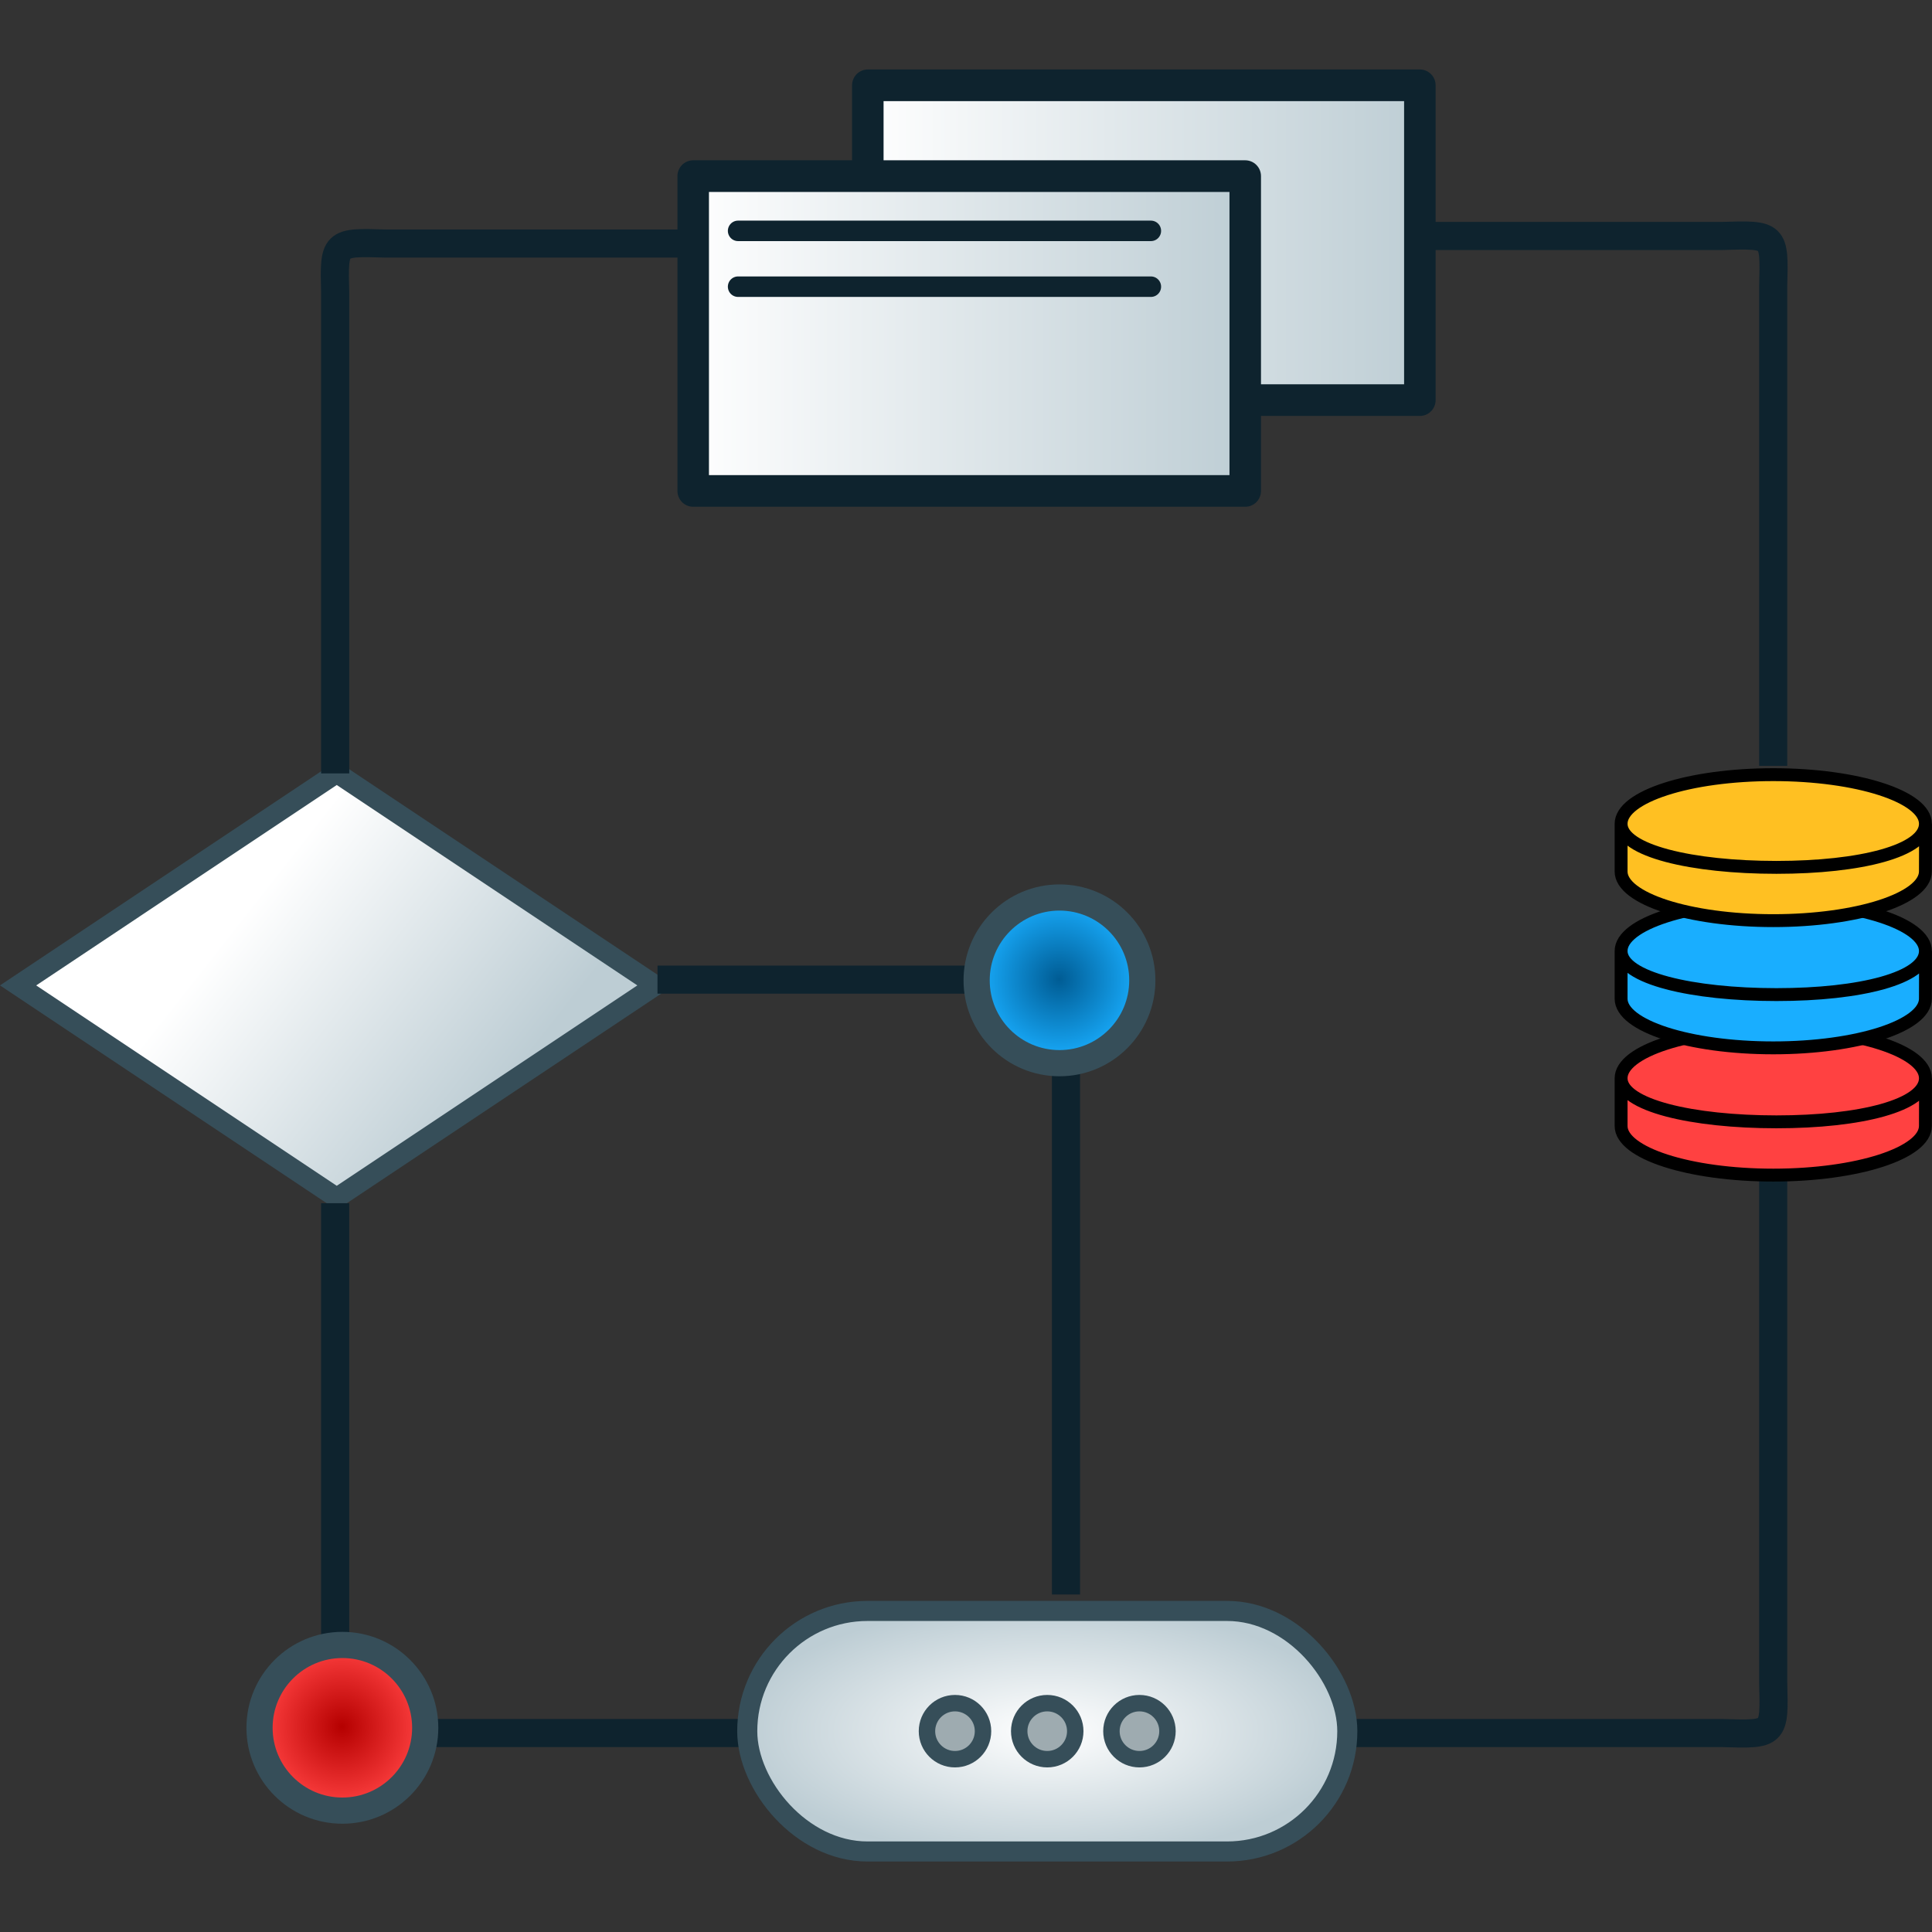 <svg xmlns="http://www.w3.org/2000/svg" xmlns:xlink="http://www.w3.org/1999/xlink" viewBox="0 0 100 100" height="100mm" width="100mm"><rect x="0" y="0" width="100" height="100" fill="#333333" stroke="none"/><defs><linearGradient id="b"><stop offset="0" stop-color="#005c94"/><stop offset="1" stop-color="#19aeff"/></linearGradient><linearGradient id="c"><stop offset="0" stop-color="#b50000"/><stop offset="1" stop-color="#ff4141"/></linearGradient><linearGradient id="a"><stop offset="0" stop-color="#fff"/><stop offset="1" stop-color="#bdcdd4"/></linearGradient><linearGradient gradientUnits="userSpaceOnUse" y2="76.369" x2="261.89" y1="76.369" x1="229.352" id="f" xlink:href="#a"/><linearGradient gradientTransform="translate(-13.985 13.985)" gradientUnits="userSpaceOnUse" y2="67.549" x2="265.899" y1="67.549" x1="233.361" id="g" xlink:href="#a"/><linearGradient gradientUnits="userSpaceOnUse" y2="26.793" x2="26.731" y1="19.844" x1="19.844" id="d" xlink:href="#a"/><linearGradient y2="26.793" x2="26.731" y1="17.171" x1="14.498" gradientUnits="userSpaceOnUse" id="e" xlink:href="#a"/><radialGradient r="12.384" fy="125.588" fx="38.382" cy="125.588" cx="38.382" gradientTransform="translate(-48.235 95.83) scale(.351)" gradientUnits="userSpaceOnUse" id="j" xlink:href="#b"/><radialGradient gradientTransform="translate(-48.235 95.83) scale(.351)" r="12.384" fy="125.588" fx="38.382" cy="125.588" cx="38.382" gradientUnits="userSpaceOnUse" id="i" xlink:href="#c"/><radialGradient gradientUnits="userSpaceOnUse" gradientTransform="matrix(1.198 0 0 .499 -45.65 71.976)" r="12.806" fy="141.549" fx="243.039" cy="141.549" cx="243.039" id="h" xlink:href="#a"/></defs><path d="M66.789 89.702h22.354c2.706.085 2.708.083 2.638-2.569V57.877" fill="none" stroke="#0e232e" stroke-width="1.455"/><g fill="#ff4141" stroke="#000"><path d="M84.08 56.612c.005.61.007 1.22.014 1.83.19.509.684.806 1.142 1.045 1.163.571 2.454.812 3.729.984 1.002.123 2.013.187 3.022.158a19.79 19.79 0 0 0 2.34-.125c1.301-.148 2.609-.393 3.813-.922.479-.229.992-.5 1.255-.984.138-.183.076-.414.092-.626l.01-1.334c-.112.051-.212.184-.33.255-.797.535-1.744.779-2.674.965-1.935.36-3.915.426-5.88.35-1.578-.076-3.168-.231-4.69-.674-.65-.208-1.324-.448-1.826-.93zm7.625-3.153c-.873-.001-1.747.02-2.614.137-1.304.163-2.622.409-3.816.978-.436.226-.908.492-1.13.952-.145.296-.007.644.225.851.488.448 1.138.66 1.76.851 1.554.435 3.172.579 4.78.642 1.302.014 2.609.021 3.906-.123 1.211-.134 2.44-.32 3.565-.81.4-.187.816-.433 1.035-.832.142-.286.04-.63-.174-.85-.498-.552-1.217-.83-1.903-1.064-1.39-.444-2.847-.64-4.3-.718-.444-.014-.889-.015-1.334-.014z" stroke-width=".017" stroke-linecap="round" stroke-linejoin="round" paint-order="stroke markers fill"/><path d="m99.666 55.817-.007 2.459c.001 1.408-3.524 2.547-7.874 2.547-4.351 0-7.877-1.14-7.877-2.543m0 0v-2.47m15.752 0c0 1.404-3.36 2.256-7.71 2.256s-8.042-.853-8.042-2.256c0-1.405 3.526-2.543 7.877-2.543 4.35 0 7.875 1.138 7.875 2.543z" stroke-width=".667"/></g><g fill="#19aeff" stroke="#000"><path d="M84.08 50.026c.005.61.007 1.22.014 1.83.19.509.684.806 1.142 1.045 1.163.571 2.454.812 3.729.984 1.002.123 2.013.187 3.022.158a19.79 19.79 0 0 0 2.34-.125c1.301-.148 2.609-.393 3.813-.922.479-.229.992-.5 1.255-.984.138-.183.076-.414.092-.626l.01-1.334c-.112.051-.212.184-.33.255-.797.535-1.744.779-2.674.965-1.935.36-3.915.426-5.88.35-1.578-.076-3.168-.231-4.69-.674-.65-.208-1.324-.448-1.826-.93zm7.625-3.153c-.873-.001-1.747.02-2.614.137-1.304.163-2.622.409-3.816.978-.436.226-.908.492-1.13.952-.145.296-.007.644.225.851.488.448 1.138.66 1.76.851 1.554.435 3.172.579 4.78.642 1.302.014 2.609.021 3.906-.123 1.211-.134 2.44-.32 3.565-.81.4-.187.816-.433 1.035-.832.142-.286.04-.63-.174-.85-.498-.552-1.217-.83-1.903-1.064-1.39-.444-2.847-.64-4.3-.718-.444-.014-.889-.015-1.334-.014z" stroke-width=".017" stroke-linecap="round" stroke-linejoin="round" paint-order="stroke markers fill"/><path d="m99.666 49.23-.007 2.46c.001 1.408-3.524 2.547-7.874 2.547-4.351 0-7.877-1.14-7.877-2.543m0 0v-2.47m15.752 0c0 1.404-3.36 2.256-7.71 2.256s-8.042-.853-8.042-2.256c0-1.405 3.526-2.543 7.877-2.543 4.35 0 7.875 1.138 7.875 2.543z" stroke-width=".667"/></g><g fill="#ffc022" stroke="#000"><path d="M84.08 43.441c.005.61.007 1.22.014 1.83.19.509.684.806 1.142 1.045 1.163.571 2.454.812 3.729.984 1.002.123 2.013.187 3.022.158a19.79 19.79 0 0 0 2.34-.125c1.301-.148 2.609-.393 3.813-.922.479-.229.992-.5 1.255-.984.138-.183.076-.414.092-.626l.01-1.334c-.112.051-.212.184-.33.255-.797.535-1.744.779-2.674.965-1.935.36-3.915.426-5.88.35-1.578-.076-3.168-.231-4.69-.674-.65-.208-1.324-.448-1.826-.93zm7.625-3.153c-.873-.001-1.747.02-2.614.137-1.304.163-2.622.409-3.816.978-.436.226-.908.492-1.13.952-.145.296-.007.644.225.851.488.448 1.138.66 1.76.851 1.554.435 3.172.579 4.78.642 1.302.014 2.609.021 3.906-.123 1.211-.134 2.44-.32 3.565-.81.4-.187.816-.433 1.035-.832.142-.286.04-.63-.174-.85-.498-.552-1.217-.83-1.903-1.064-1.39-.444-2.847-.64-4.3-.718-.444-.014-.889-.015-1.334-.014z" stroke-width=".017" stroke-linecap="round" stroke-linejoin="round" paint-order="stroke markers fill"/><path d="m99.666 42.646-.007 2.459c.001 1.408-3.524 2.547-7.874 2.547-4.351 0-7.877-1.14-7.877-2.543m0 0v-2.47m15.752 0c0 1.404-3.36 2.256-7.71 2.256s-8.042-.853-8.042-2.256c0-1.405 3.526-2.543 7.877-2.543 4.35 0 7.875 1.138 7.875 2.543z" stroke-width=".667"/></g><path d="M3.969 19.844 19.844 9.26l15.875 10.584-15.875 10.583z" fill="url(#e)" transform="translate(-3.187 30.387) scale(1.039)" stroke="#364e59"/><path d="M229.852 67.415h31.538v17.907h-31.538z" transform="matrix(.906 0 0 .91 -163.328 -56.933)" fill="url(#f)" stroke="#0e232e" stroke-width="1.8" stroke-linecap="round" stroke-linejoin="round" paint-order="stroke markers fill"/><path d="M219.876 72.581h31.538v17.907h-31.538z" transform="matrix(.906 0 0 .91 -163.328 -56.933)" fill="url(#g)" stroke="#0e232e" stroke-width="1.8" stroke-linecap="round" stroke-linejoin="round" paint-order="stroke markers fill"/><path d="M222.439 75.695h23.586m-23.586 3.175h23.586" transform="matrix(.906 0 0 .91 -163.328 -56.933)" fill="#364e59" stroke="#0e232e" stroke-width="1.165" stroke-linecap="round"/><path d="M73.937 12.213h15.206c2.706-.084 2.708-.082 2.638 2.57v24.856M35.193 12.607H19.987c-2.706-.085-2.708-.084-2.638 2.568v24.857m21.144 49.67H19.986c-2.706.085-2.708.083-2.638-2.569V62.277" fill="none" stroke="#0e232e" stroke-width="1.455"/><g transform="translate(-200.948 -58.561) scale(1.039)" stroke="#364e59" stroke-linecap="round" stroke-linejoin="round" paint-order="stroke markers fill"><rect width="29.893" height="11.983" x="230.631" y="136.615" rx="5.991" ry="5.991" fill="url(#h)"/><g transform="translate(-53.388 -31.189) scale(1.231)" fill="#9eabb0" stroke-width=".665"><circle r="1.134" cy="141.181" cx="239.129"/><circle cx="242.862" cy="141.181" r="1.134"/><circle r="1.134" cy="141.181" cx="246.594"/></g></g><path d="M34.032 50.705h18.505c2.706-.084 2.708-.083 2.638 2.57V82.53" fill="none" stroke="#0e232e" stroke-width="1.455"/><circle cy="139.973" cx="-34.744" r="4.318" fill="url(#i)" stroke="#364e59" stroke-width="1.365" stroke-linecap="round" stroke-linejoin="round" paint-order="stroke markers fill" transform="translate(52.222 -49.563) scale(.993)"/><circle r="4.318" cx="-34.744" cy="139.973" fill="url(#j)" stroke="#364e59" stroke-width="1.365" stroke-linecap="round" stroke-linejoin="round" paint-order="stroke markers fill" transform="translate(89.339 -88.251) scale(.993)"/></svg>